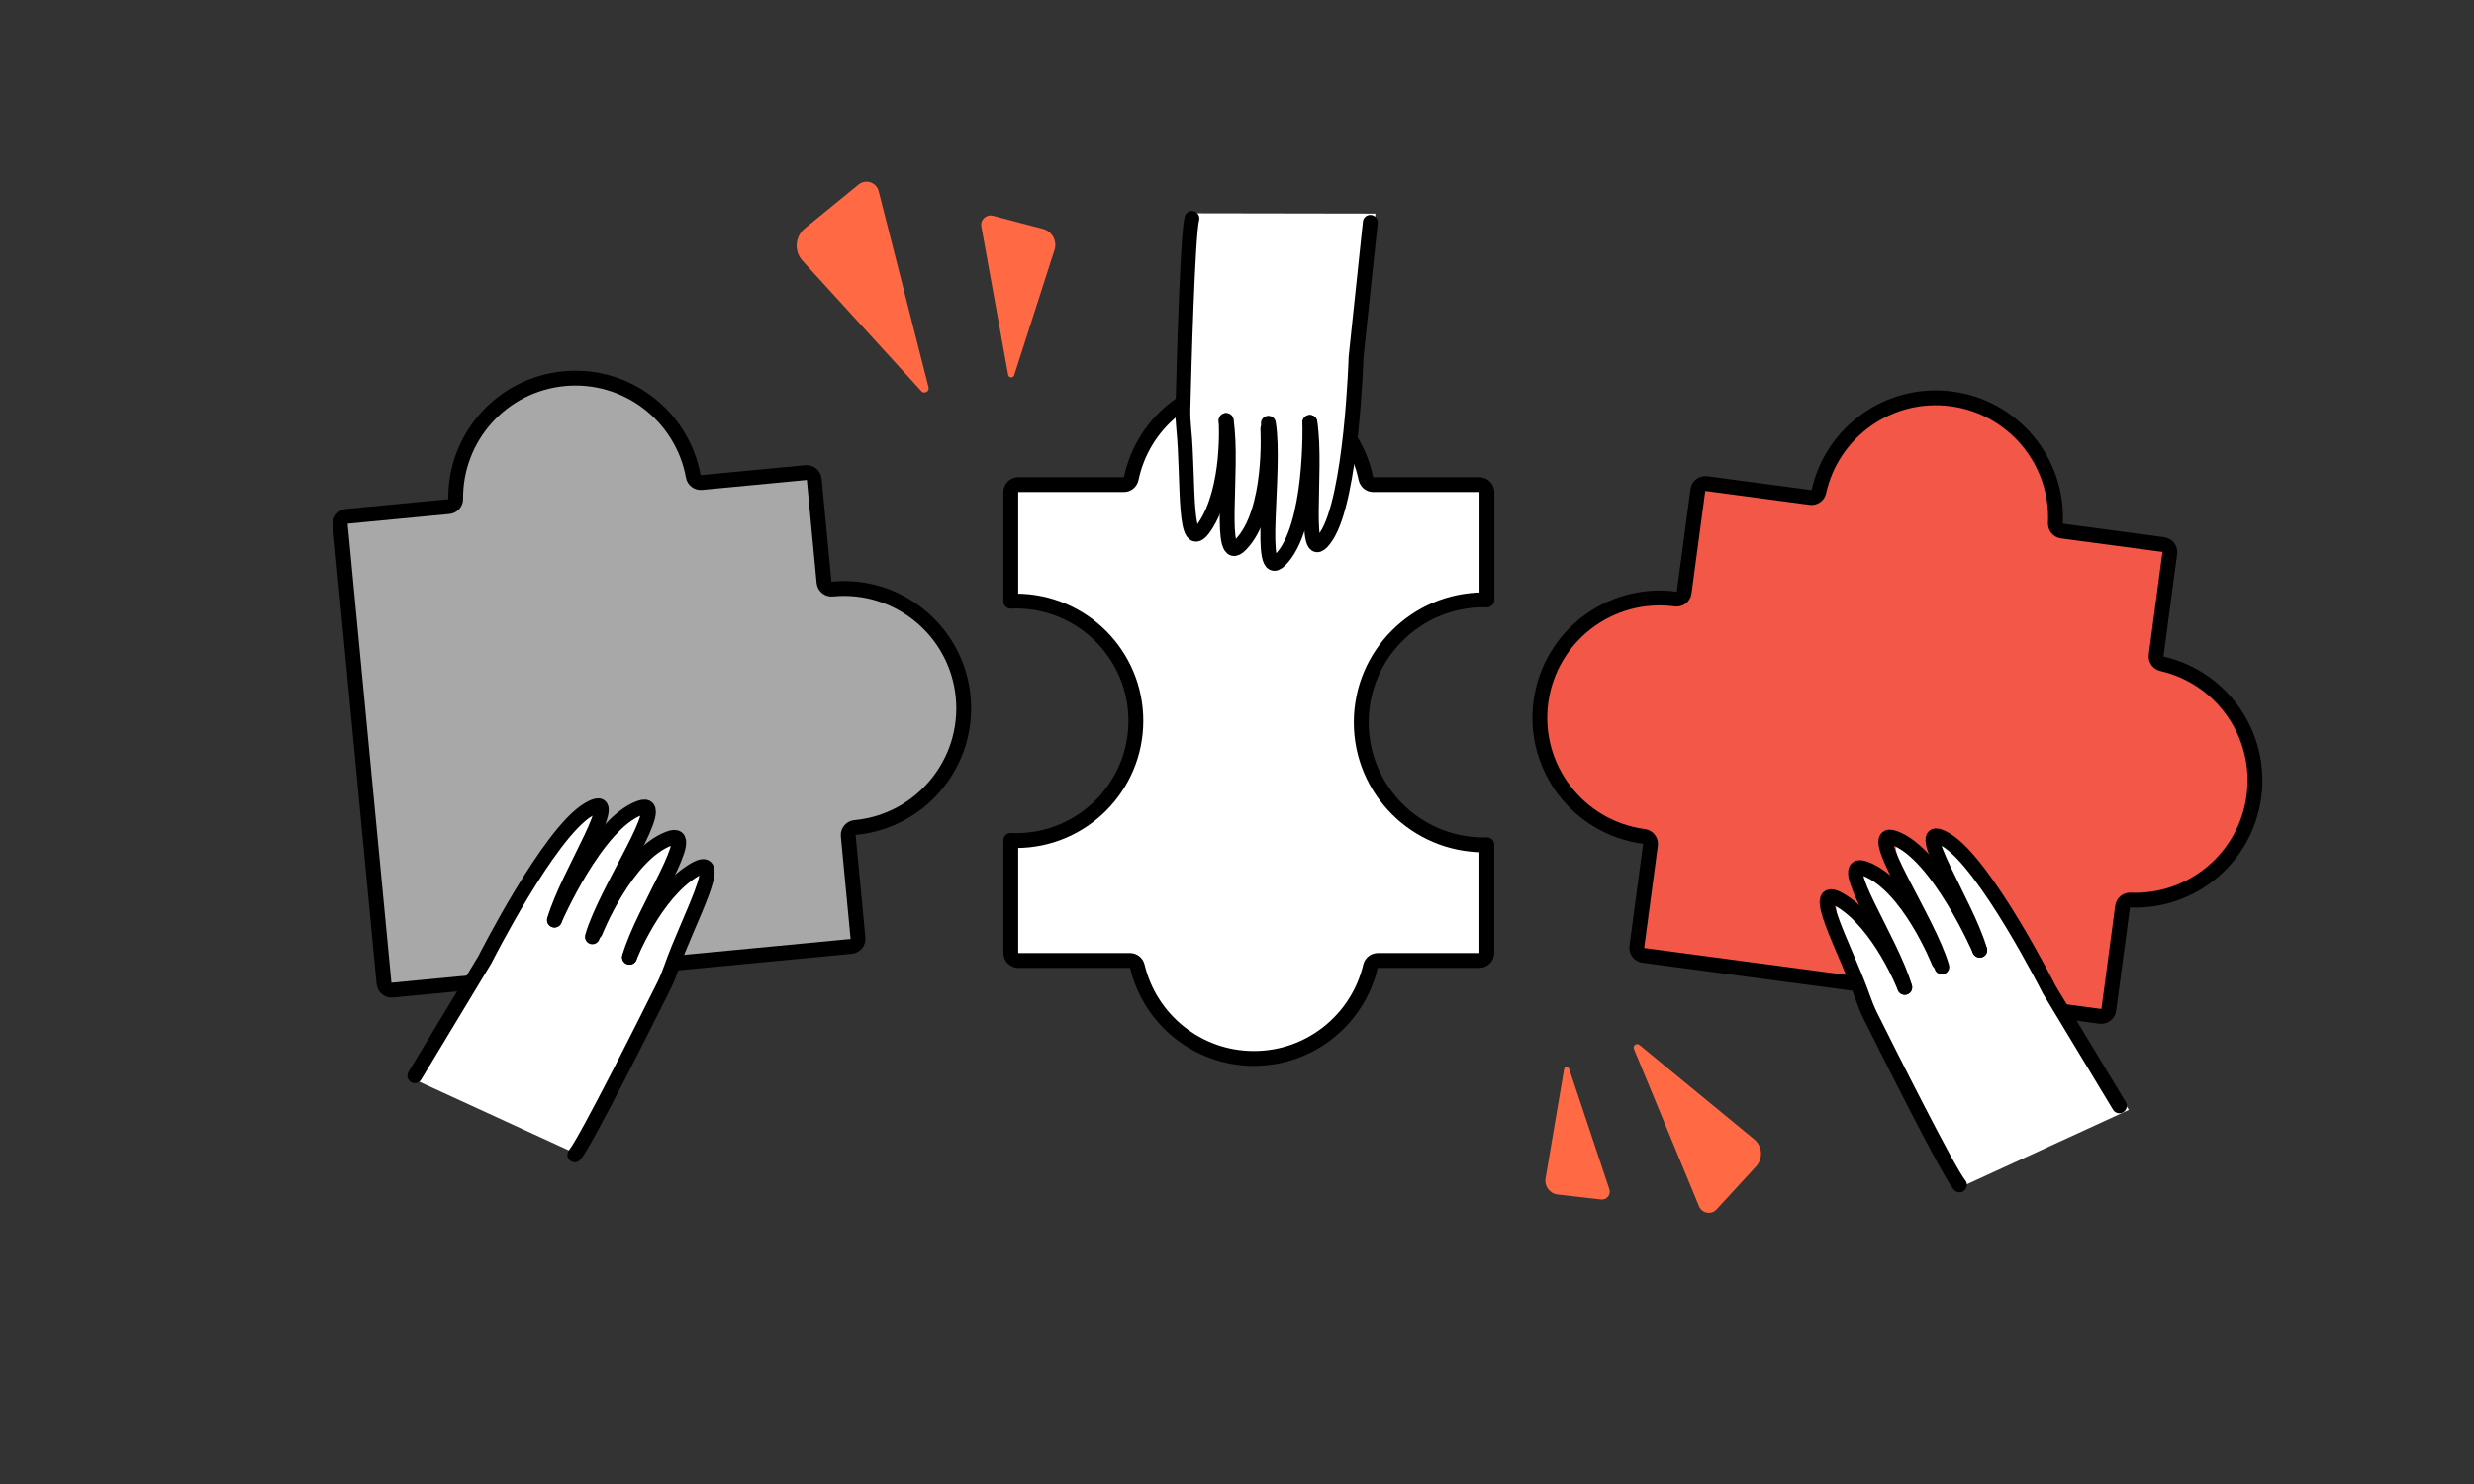 <?xml version="1.0" encoding="UTF-8"?>
<svg xmlns="http://www.w3.org/2000/svg" viewBox="0 0 500 300">
  <rect x="0" y="0" width="500" height="300" fill="#333333" stroke="none"/>
  <g id="a" data-name="背景">
    <path d="m168.24,119.09s-.01,0-.02,0c-.85.08-1.6-.52-1.68-1.36l-1.98-20.81c-.08-.84-.83-1.46-1.67-1.38l-21.13,2.01c-.78.07-1.51-.45-1.65-1.23-2.22-12.25-13.49-20.97-26.11-19.77s-22.04,11.89-21.91,24.34c0,.79-.6,1.44-1.38,1.52l-20.56,1.96c-.84.08-1.46.83-1.38,1.67l8.84,92.74c.08.84.83,1.46,1.67,1.38l92.74-8.84c.84-.08,1.46-.83,1.38-1.67l-1.97-20.7c-.08-.85.55-1.58,1.4-1.66,0,0,.01,0,.02,0,13.31-1.27,23.07-13.09,21.81-26.4s-13.09-23.08-26.4-21.81Z" fill="#a8a8a8" stroke="#000" stroke-linecap="round" stroke-linejoin="round" stroke-width="3"/>
    <path d="m299.88,170.8c-13.68,0-24.77-11.09-24.77-24.77s11.09-24.77,24.77-24.77c.21,0,.42.01.63.02v-21.78c0-.85-.69-1.53-1.53-1.53h-21.45c-.73,0-1.33-.52-1.48-1.23-2.28-11-12.03-19.27-23.71-19.27s-21.42,8.27-23.71,19.27c-.15.71-.75,1.23-1.48,1.23h-21.34c-.85,0-1.53.69-1.53,1.53v22.04c.35-.02.71-.03,1.07-.03,13.37,0,24.21,10.84,24.21,24.21s-10.84,24.21-24.21,24.21c-.36,0-.71-.01-1.07-.03v22.74c0,.85.69,1.53,1.53,1.53h22.59c.71,0,1.31.5,1.47,1.2,2.53,10.67,12.11,18.6,23.55,18.6s21.02-7.94,23.55-18.6c.16-.69.76-1.2,1.47-1.2h20.52c.85,0,1.53-.69,1.53-1.53v-21.87c-.21,0-.42.02-.63.02Z" fill="#fff" stroke="#000" stroke-linecap="round" stroke-linejoin="round" stroke-width="3"/>
    <path d="m455.52,160.99c1.67-12.51-6.53-24.06-18.61-26.81-.76-.17-1.26-.91-1.15-1.69l2.76-20.68c.11-.84-.48-1.61-1.32-1.72l-20.47-2.73c-.78-.1-1.36-.78-1.33-1.57.61-12.44-8.41-23.47-20.97-25.15-12.57-1.68-24.16,6.61-26.84,18.77-.17.77-.91,1.27-1.69,1.16l-21.04-2.81c-.84-.11-1.61.48-1.72,1.32l-2.77,20.72c-.11.84-.89,1.41-1.73,1.3,0,0-.01,0-.02,0-13.25-1.77-25.43,7.54-27.2,20.79-1.77,13.25,7.54,25.43,20.79,27.2,0,0,.01,0,.02,0,.84.11,1.45.87,1.33,1.71l-2.75,20.61c-.11.84.48,1.61,1.32,1.72l92.34,12.33c.84.11,1.61-.48,1.72-1.32l2.78-20.85c.1-.78.78-1.36,1.56-1.33,12.37.52,23.32-8.47,24.99-20.98Z" fill="#f25748" stroke="#000" stroke-linecap="round" stroke-linejoin="round" stroke-width="3"/>
  </g>
  <g id="b" data-name="色">
    <path d="m277.98,43.17s-5.55,57.38-9.96,64.16-3.01-7.14-3.01-7.14c0,0-4.91,12.26-6.83,11.89s-1.94-8.63-1.8-12.7-3.97,8.83-6.04,9.78-2.79-1.73-2.94-6.42-.82-2.88-.82-2.88c0,0-2.26,6.55-3.9,6.79s-5.34-10.58-4.2-28.88,2.42-34.66,2.42-34.66" fill="#fff" stroke-width="0"/>
    <path d="m430.23,224.38s-28.92-49.87-35.75-54.2.23,7.74.23,7.74c0,0-9.56-9.11-11.16-7.97s1.82,8.65,3.64,12.3c1.82,3.64-7.29-6.38-9.56-6.38s-1.82,2.73,0,7.06.46,2.96.46,2.96c0,0-4.78-5.01-6.38-4.55s-.46,11.84,8.2,28.01c8.65,16.17,16.62,30.51,16.62,30.51" fill="#fff" stroke-width="0"/>
    <path d="m162.18,52.7l24.03,26.37c.59.65,1.66.08,1.45-.78l-10.08-39.65c-.46-1.8-2.62-2.51-4.06-1.34l-10.86,8.87c-2,1.63-2.22,4.61-.48,6.52Z" fill="#ff6a44" stroke-width="0"/>
    <path d="m213.11,50.54l-8.14,25.31c-.2.63-1.1.57-1.22-.08l-5.42-30c-.25-1.36,1-2.51,2.34-2.16l10.11,2.66c1.86.49,2.93,2.44,2.34,4.28Z" fill="#ff6a44" stroke-width="0"/>
    <path d="m354.51,230.31l-23.18-19.07c-.57-.47-1.39.14-1.11.82l13.16,31.81c.6,1.44,2.49,1.78,3.54.63l7.98-8.69c1.47-1.6,1.29-4.11-.38-5.49Z" fill="#ff6a44" stroke-width="0"/>
    <path d="m312.36,238.22l3.74-22.06c.09-.54.85-.6,1.03-.08l8.12,24.33c.37,1.1-.53,2.21-1.69,2.08l-8.74-1c-1.61-.18-2.73-1.68-2.46-3.28Z" fill="#ff6a44" stroke-width="0"/>
  </g>
  <g id="c" data-name="線">
    <path d="m264.72,85.39c1.59,9.69-1.89,30.84,3.3,23.07,5.19-7.78,6.04-36.26,6.04-36.26l2.88-27.26" fill="none" stroke="#000" stroke-linecap="round" stroke-linejoin="round" stroke-width="3"/>
    <path d="m264.72,85.39s.63,21.32-6.05,27.87c-4.81,4.72-.74-18.01-2.33-27.7" fill="none" stroke="#000" stroke-linecap="round" stroke-linejoin="round" stroke-width="3"/>
    <path d="m256.23,86.69s1.03,16.76-5.51,23.44c-4.9,5-1.33-15.43-2.92-25.12" fill="none" stroke="#000" stroke-linecap="round" stroke-linejoin="round" stroke-width="3"/>
    <path d="m247.8,85.01s.9,13.82-4.38,21.53c-4.38,6.39-3.13-9.49-4.18-19.91-.13-1.29-.2-2.59-.17-3.89.2-7.95.93-35.3,1.82-38.6" fill="none" stroke="#000" stroke-linecap="round" stroke-linejoin="round" stroke-width="3"/>
    <path d="m400.11,192.09c-2.67-9.45-14.78-27.14-6.78-22.29s20.84,30.29,20.84,30.29l14.16,23.47" fill="none" stroke="#000" stroke-linecap="round" stroke-linejoin="round" stroke-width="3"/>
    <path d="m400.11,192.09s-8.47-19.57-17.29-22.68c-6.35-2.24,6.96,16.62,9.63,26.07" fill="none" stroke="#000" stroke-linecap="round" stroke-linejoin="round" stroke-width="3"/>
    <path d="m391.87,194.52s-6.17-15.62-14.92-18.9c-6.56-2.45,5.33,14.54,8,23.99" fill="none" stroke="#000" stroke-linecap="round" stroke-linejoin="round" stroke-width="3"/>
    <path d="m384.95,199.6s-5.04-12.9-13.09-17.65c-6.68-3.94,1.18,9.92,4.65,19.8.43,1.23.91,2.43,1.49,3.6,3.55,7.12,15.8,31.58,18.01,34.19" fill="none" stroke="#000" stroke-linecap="round" stroke-linejoin="round" stroke-width="3"/>
    <path d="m83.05,217.9s28.92-49.87,35.75-54.2c6.83-4.33-.23,7.74-.23,7.74,0,0,9.56-9.11,11.16-7.97s-1.82,8.65-3.64,12.3,7.29-6.38,9.56-6.38,1.82,2.73,0,7.06c-1.82,4.33-.46,2.96-.46,2.96,0,0,4.78-5.01,6.38-4.55s.46,11.84-8.2,28.01c-8.65,16.17-16.62,30.51-16.62,30.51" fill="#fff" stroke-width="0"/>
    <path d="m112.06,186c2.67-9.45,14.78-27.14,6.78-22.29s-20.84,30.29-20.84,30.29l-14.16,23.47" fill="none" stroke="#000" stroke-linecap="round" stroke-linejoin="round" stroke-width="3"/>
    <path d="m112.06,186s8.47-19.57,17.29-22.68c6.35-2.24-6.96,16.62-9.63,26.07" fill="none" stroke="#000" stroke-linecap="round" stroke-linejoin="round" stroke-width="3"/>
    <path d="m120.3,188.42s6.17-15.62,14.92-18.9c6.56-2.45-5.33,14.54-8,23.99" fill="none" stroke="#000" stroke-linecap="round" stroke-linejoin="round" stroke-width="3"/>
    <path d="m127.23,193.51s5.04-12.9,13.09-17.65c6.68-3.94-1.18,9.92-4.65,19.8-.43,1.23-.91,2.43-1.49,3.6-3.55,7.12-15.8,31.58-18.01,34.19" fill="none" stroke="#000" stroke-linecap="round" stroke-linejoin="round" stroke-width="3"/>
  </g>
</svg>